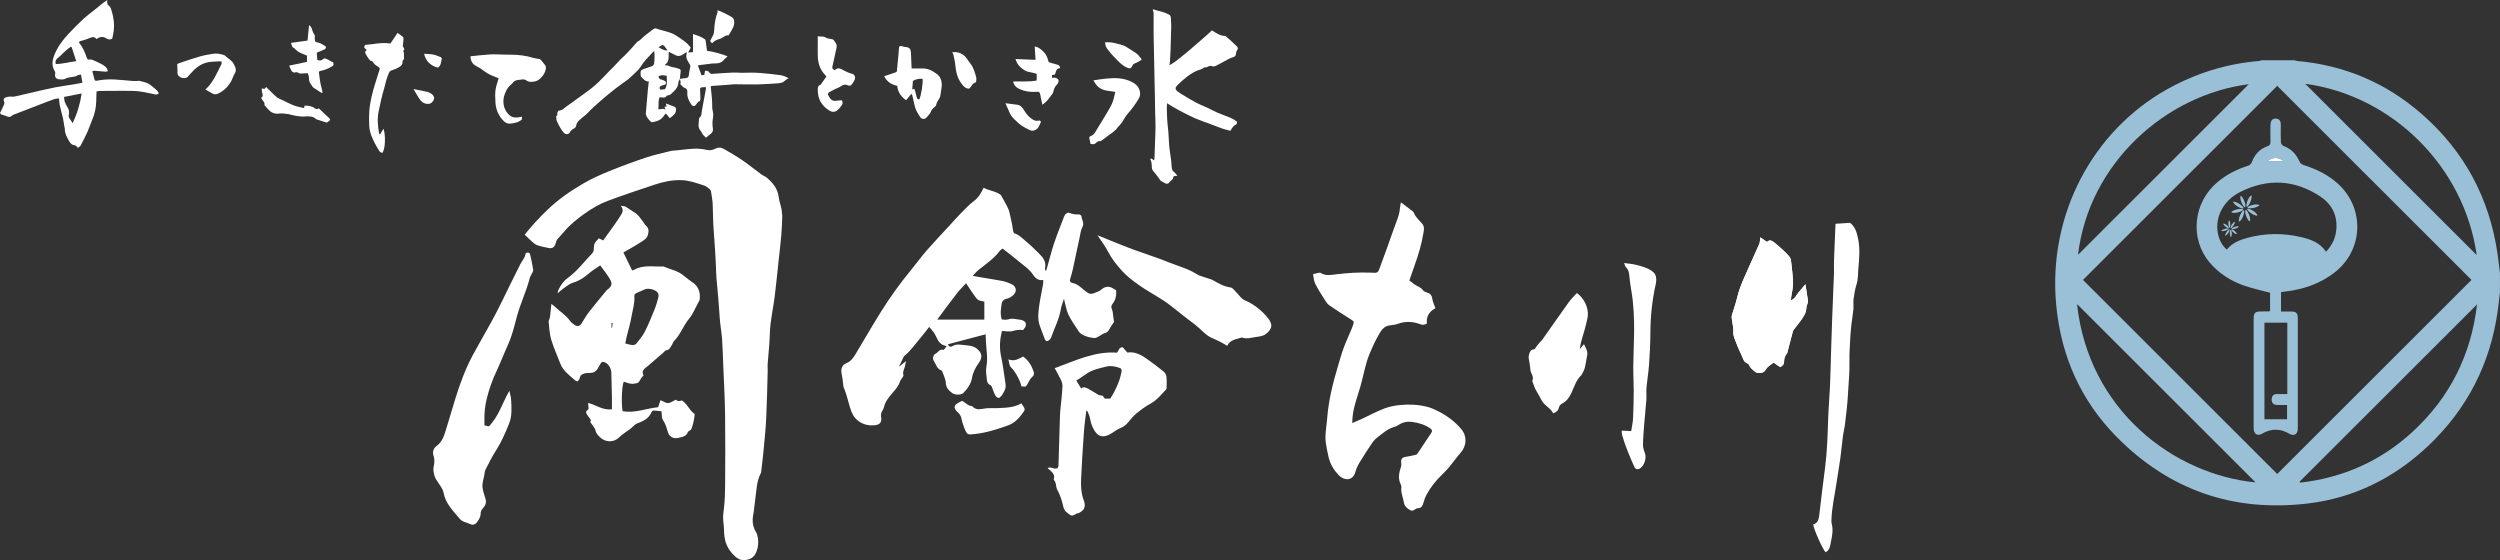 <?xml version="1.0" encoding="UTF-8"?>
<svg xmlns="http://www.w3.org/2000/svg" id="_レイヤー_1" data-name="レイヤー 1" viewBox="0 0 1389.77 311.42">
  <rect x="0" y="0" width="1389.77" height="311.42" fill="#333333" stroke="none"/>
  <defs>
    <style>
      .cls-1 {
        fill: #fff;
      }

      .cls-2 {
        fill: #9ac0d7;
      }
    </style>
  </defs>
  <path class="cls-1" d="M32.75,54.7c-.98.16-1.95.17-2.81.48-2.57.9-5.1,1.91-7.64,2.89-4.88,1.88-9.77,3.76-14.65,5.64-.22.09-.5.13-.65.29-1.07,1.16-2.22,1.25-3.61.51-.81-.43-1.8-.49-2.65-.86-.37-.16-.58-.67-.73-.86.86-1.77,1.68-3.3,2.33-4.91.19-.48-.02-1.17-.18-1.72-.22-.72-.14-1.27.46-1.75.53-.43,2.79-.82,3.48-.72.69.11,1.43.11,2.11-.04,3.08-.68,6.15-1.44,9.22-2.14,4.4-1.01,8.79-2.07,13.22-2.95,3.44-.68,6.93-1.11,10.4-1.68,1.51-.25,3.01-.55,4.76-.87-.26-1.51-.51-2.94-.79-4.54-.75.16-1.48.12-1.97.45-1.67,1.12-3.67.71-5.44,1.33-.17.06-.41-.01-.52.09-1.11.91-2.34.85-3.72.81-2.03-.05-3.12-1.1-2.69-3.13.1-.46,0-1.07-.24-1.46-1.81-2.85-1.46-5.76-.34-8.71,1.73-4.54,4.58-8.37,7.83-11.89,2.7-2.93,5.52-5.77,8.46-8.46,2.41-2.21,5.07-4.13,7.62-6.19,1.02-.82,2.01-1.68,3.04-2.48.82-.63,1.68-1.2,2.56-1.83,0,.6-.06,1.15.02,1.67.06.4.16.96.44,1.13,1.75,1.09,1.81,3,2.37,4.66.19.56.26,1.15.39,1.73.82,3.66.73,7.3-.15,10.93-.11.46-.21.93-.31,1.39-1.16.69-2.17.51-3.31-.21-1.79-1.14-3.63-.96-5.39.45-1.08-1.48-2.58-1.18-3.85-.6-1.69.77-3.44,1.21-5.2,1.7-.26.07-.47.31-.77.51.19.37.3.72.52.98,1.86,2.18,2.75,4.84,3.77,7.43.58,1.46.55,1.44,2.14,1.3.38-.04.81.1,1.18.25,1.3.55,2.6,1.1,3.87,1.74,1.61.81,3.27,1.6,4.23,3.26.21.37.26.84.39,1.26-.43.1-.86.3-1.28.27-2.01-.14-4.02-.36-6.03-.51-.39-.03-.8.13-1.34.23.43,1.63.8,3.18,1.26,4.71.23.76.96.67,1.53.56,3.18-.65,6.41-.81,9.63-.65,3.33.16,6.65.57,9.98.82,1,.08,2.02,0,3.02-.02.18,0,.37-.12.53-.08,1.65.44,3.38.72,4.91,1.43,1.32.61,2.4,1.72,3.58,2.63.52.4,1.04.8,1.48,1.28.42.45.73,1,1.11,1.55-.73.66-1.28.88-2.09.69-2.13-.5-4.28-.9-6.43-1.33-4.02-.81-8.09-.65-12.15-.68-4.12-.03-8.24.02-12.36.07-.52,0-1.03.19-1.65.32-.06,1.98-.12,3.88-.18,5.78-.11,3.48-.87,6.82-2.25,10.03-.92,2.13-1.59,4.38-2.55,6.5-1.2,2.65-2.54,5.25-3.91,7.82-.26.5-.96.76-1.54,1.19-.61-.91-1.11-1.44-2.17-1.55-1.36-.14-2.22-1.37-2.83-2.54-1.05-1.99-2.26-3.93-2.17-6.32.02-.46-.19-.93-.27-1.4-.22-1.28-.42-2.56-.64-3.84-.05-.3-.09-.59-.16-.88-.6-2.39-1.25-4.77-1.78-7.18-.25-1.15-.27-2.35-.41-3.76ZM45.39,51.95c-3.54.7-6.66,1.32-9.78,1.94.14,1.02.13,1.98.44,2.82.4,1.11,1.03,2.14,1.62,3.17.66,1.14.9,2.37.63,3.6-.21.96-.15,1.72.45,2.5.54.71.97,1.49,1.6,2.48,2.63-5.41,4.18-10.73,5.04-16.52ZM39.72,26.04c-.27,0-.34-.02-.38,0-2.91,1.82-5.05,4.53-7.69,6.67-.77.63-.99,1.58-.64,2.87,3.85,0,7.52-1.17,11.38-1.58-.87-2.67-1.68-5.15-2.49-7.62-.05-.16-.16-.31-.18-.33Z"></path>
  <path class="cls-1" d="M290.19,64.84c-.04.65-.07,1.11-.1,1.69-.82.48-1.63,1.11-2.56,1.43-1.11.39-2.31.52-3.48.73-1.54.27-2.89-.28-3.93-1.31-2.83-2.78-4.42-6.21-4.68-10.18-.46-6.94.03-8.18,1.76-13.69-1.07-.42-2.17-.81-3.24-1.28-1.95-.85-3.81-1.84-5.49-3.2-1.14-.92-2.47-1.62-3.77-2.32-2.15-1.16-3.08-2.98-3.17-5.42,3.58-.35,7.14-.81,10.71-1.02,2.5-.15,5.01.03,7.52.07,1.55.02,3.1.06,4.66.07,4.07.03,8.07.54,11.98,1.74,1.1.34,2.28.43,3.41.66.26.05.58.17.74.36.89,1.04,1.78,2.09,2.6,3.19.23.31.33.77.33,1.17.06,2.83-2.91,6.93-5.65,7.61-1.77.43-3.64.72-5.29-.47-1.27-.91-2.62-.42-3.93-.29-1.36.14-2.7.38-3.57,1.69-.35.53-.95.9-1.44,1.34-1.46,1.3-2.21,2.95-2.95,4.77-.88,2.19-.98,4.27-.58,6.46.37,1.99,1.48,3.74,2.81,5.11,1.81,1.86,4.28,1.78,6.7,1.24.12-.03.23-.06.62-.16Z"></path>
  <path class="cls-1" d="M463.95,39.08c1.71-1.9,3.49-.87,5.03.01,1.47.84,2.94,1.48,4.57,1.88,1.54.38,2.22,1.88,1.55,3.33-.42.91-.9,1.82-1.52,2.6-.54.69-1.38.96-2.25.54-1.47-.72-2.7-.33-3.98.58-.9.64-2.03.96-3.04,1.46-1.12.56-2.21,1.16-3.31,1.75-.8.43-.89,1.11-.5,1.83.91,1.71,1.86,3.39,4.54,2.94.98-.17,1.99-.18,3.01-.27.52,1.09.43,2.08-.21,2.95-.67.9-1.39,1.79-2.23,2.52-1.35,1.19-2.97,1.27-4.6.25-4.34-2.71-6.54-6.62-6.4-11.77.03-1.01.06-2.09,1.35-2.46.15-.04.29-.22.39-.36.99-1.39,1.98-2.78,3.06-4.31-.42-.48-.92-1.05-1.4-1.63-2.25-2.68-3.21-5.85-3.38-9.26-.12-2.54-.03-5.08-.03-7.62,0-1.29,0-2.57,0-4,1.36.64,2.97-.2,4.42.85.76.55,1.92.57,2.9.8.62.14,1.25.08,1.68.79.6,1.02,1.57,1.84,1.51,3.16-.01.3,0,.61-.06.89-.71,3.25-1.39,6.51-2.15,9.75-.39,1.68-.46,1.66,1.07,2.79Z"></path>
  <path class="cls-1" d="M123.21,34.32c-.35-.15-.45-.25-.56-.24-2.32.15-4.67.09-6.94.52-3.68.69-6.61,2.79-9.07,5.58-.82.93-1.67,1.84-2.51,2.75-.11.12-.31.16-.47.23-1.63.77-4.25-.14-4.89-1.81-.23-.6-.05-1.35-.08-2.03-.05-1.2-.12-2.4-.18-3.65.33-.18.62-.4.95-.51,3.83-1.27,7.63-2.61,11.5-3.73,2.39-.69,4.88-1.08,7.34-1.51,2.22-.39,4.39.03,6.48.79.36.13.61.53.93.79.78.62,1.6,1.2,2.34,1.86.6.53,1.28,1.08,1.64,1.77.95,1.81,2.16,3.56.77,5.8-.93,1.5-1.35,3.31-2.28,4.82-1.71,2.77-4.03,4.96-7.06,6.32-1.02.46-1.97.49-2.92-.03-1.32-.72-2.62-1.48-4.01-2.28,4.34-3.89,6.36-9.11,8.87-14.01.2-.39.11-.92.16-1.42Z"></path>
  <g>
    <path class="cls-1" d="M161.77,23.84c3.06-.43,6.03-.85,9.19-1.29.26-2.63.54-5.51.84-8.52.94.39,1.22,1.15,1.53,1.89.46,1.07.53,2.25,1.42,3.21.44.48.19,1.61.24,2.44.12,1.7.2,1.77,1.79,2.08,1.51.3,2.73,1.22,4.02,1.97.63.37.49,1.4-.27,1.77-1.37.67-2.79,1.2-4.45,1.9.09,1.17.2,2.62.31,4.06,1.76.52,2.08.44,3.66-.85,2.06-.07,3.36,1.65,5.17,2.1.38,1.65.37,1.7-.91,2.46-1.91,1.13-3.95,1.92-6.12,2.35-.75.15-1,.45-.88,1.21.47,2.88.62,5.82,1.56,8.62.24.71.27,1.48.41,2.28-.36.04-.57.13-.68.06-1.46-.94-2.92-1.89-4.36-2.87-.28-.19-.47-.52-.67-.81-.46-.67-.99-1.32-1.34-2.05-.27-.56-.45-1.23-.45-1.86,0-1.21-.21-2.33-.76-3.32-1.31.08-2.5.16-3.69.21-.35.01-.78.02-1.04-.16-.79-.56-1.51-.72-2.5-.4-.43.14-1.32-.34-1.62-.79-.6-.88-.93-1.94-1.43-3.05,3.46-.73,6.64-1.4,9.91-2.09v-3.46c-1.6-.69-3.08-1.23-4.46-1.96-.82-.43-1.49-1.13-2.21-1.73-.13-.11-.18-.38-.32-.42-1.47-.45-1.46-1.79-1.88-2.99Z"></path>
    <path class="cls-1" d="M169.04,60.07c.1-.48.19-.87.29-1.34,2.06,0,4.05.18,5.67,1.47.82.65,1.46.48,2.22.03,1.93,1.81,3.86,3.56,5.72,5.37.86.84.8,1.09-.17,1.79-.43.31-.87.6-1.11.76-1.75-.55-3.33-1.04-4.9-1.53-.34-.11-.75-.16-.99-.38-1.99-1.86-4.38-1.6-6.82-1.47-1.63.08-3.3-.2-4.93-.45-1.4-.22-2.76-.76-4.16-.96-1.61-.22-3.2-.44-4.88-.22-1.18.16-2.49.04-3.77-.62-1.2-.62-1.92-1.52-2.74-2.43-.36-.4-.71-.8-1.07-1.2-.12-.13-.39-.27-.37-.36.41-1.8-1.29-2.63-1.87-4.14.93-.58,1.1-1.39.69-2.49-.3-.79-.26-1.71-.39-2.72.7.1,1.15.17,1.61.24.24-.29.48-.6.86-1.06,1.59,1.56,3.07,3.08,4.61,4.51.78.72,1.59,1.51,2.54,1.91,3.44,1.46,6.63,3.49,10.28,4.47,1.19.32,2.41.56,3.68.85Z"></path>
  </g>
  <g>
    <path class="cls-1" d="M506.52,52.32c-.93,1.11-1.85,2.22-2.82,3.38-2.92-2.04-4.62-4.63-4.92-8-3.28-.66-5.71-2.27-7.27-5.33.7-.23,1.25-.41,1.8-.59,1.52-.51,3.03-1.06,4.56-1.54.77-.24.74-.82.79-1.42.27-2.91.56-5.83.83-8.74.12-1.31.2-2.61.31-4.07.45-.35,1-.59,1.79-.27.7.28,1.5.38,2.26.46,1.83.2,2.37,1.26,2.49,2.56.19,2.07.21,4.15.3,6.23.04.99.08,1.99.13,3.07,2.15,0,4.07.04,5.98,0,3.1-.08,5.61,1.25,8.02,3.05,1.86,1.39,2.6,3.23,2.76,5.36.09,1.21-.18,2.45-.31,3.68-.08.7-.18,1.4-.32,2.09-.16.76-.2,1.61-.59,2.23-.82,1.32-1.66,2.59-1.98,4.15-.06.29-.46.51-.7.77-.68.74-1.69,1.38-1.96,2.25-.45,1.46-1.51,2.36-2.38,3.44-1.21,1.51-3.02,1.34-3.95-.31-.59-1.04-1.33-1.99-1.84-3.06-.48-1-.81-2.09-1.09-3.18-.51-2.01-.92-4.04-1.38-6.06-.17-.04-.33-.09-.5-.13ZM511.03,55.28c.96-1.57,2.27-9.68,1.83-11.48-1.92-.15-3.73.18-5.37,1.2-.13,1.62-.25,3.16-.38,4.73.32-.1.67-.22,1.13-.36.2.53.4.95.53,1.4.31,1.13.61,2.26.88,3.4.18.76.66,1.07,1.39,1.11Z"></path>
    <path class="cls-1" d="M542.59,45.73c-2.07.42-2.49,2.37-3.74,3.52-2.23.13-3.39-1.5-4.49-2.99-2.19-2.96-2.97-6.43-3.29-10.06-.19-2.06-.73-4.1-1.17-6.13-.09-.43-.47-.79-.61-1.03.88,0,1.89-.15,2.85.03,2.05.38,3.77,1.41,5.04,3.1.75,1.01,1.42,2.07,2.2,3.05,1.84,2.31,2.55,5.1,3.32,7.84.22.76-.05,1.65-.1,2.67Z"></path>
  </g>
  <g>
    <path class="cls-1" d="M673.74,16.88c2.42,1.55,4.54,3.1,7.42,3.1.71.6,1.59,1.29,2.42,2.04,1.33,1.2,2.63,2.43,3.92,3.67.69.66.85,1.48.23,2.24-.45.55-.57,1.11-.59,1.78-.05,1.3-.74,1.89-2.02,2.21-.95.24-1.86.73-2.74,1.2-2.1,1.11-4.14,2.35-6.28,3.39-.74.36-1.67.65-2.6.21-.34-.16-.85-.12-1.22,0-.94.29-1.76,1.04-2.86.71-1.18,1.23-2.89,1.31-4.33,1.99-4.11,1.94-7.43,4.88-10.63,8.01-1.23,1.2-1.26,2.21.08,3.31,1.05.87,2.26,1.55,3.43,2.26,2.34,1.4,4.65,2.88,7.07,4.11,2.92,1.49,6.03,2.6,8.91,4.16,3.17,1.72,6.6,2.73,9.89,4.12,1.4.59,2.65,1.32,3.86,2.35-.12.75-.08,1.43-1.07,1.78-.6.21-1.07.86-1.51,1.39-.4.49-.67,1.08-1.09,1.79-1.44-.38-2.9-.66-4.29-1.14-2.35-.81-4.66-1.76-6.99-2.64-2.73-1.03-5.51-1.94-8.19-3.08-2.46-1.05-4.84-2.29-7.22-3.52-1.86-.95-3.67-1.99-5.49-3.03-.96-.55-1.89-1.17-3.06-1.9-.06,1.05-.16,1.91-.15,2.77.04,3.76.22,7.51.67,11.25.4,3.29.37,6.64.68,9.94.25,2.66.75,5.3,1.09,7.96.15,1.17.09,2.37.26,3.54.15,1.02.24,2.07,1.3,2.76.66.43,1.1,1.22,1.91,2.17-.73,0-1.12-.08-1.46.02-.31.09-.81.36-.82.56-.04,1.7-1.8,2.09-2.48,3.29-.16.29-.69.43-1.08.52-.45.11-3.31-1.47-3.59-1.84-1.2-1.62-2.31-3.33-3.68-4.8-.77-.83-1.13-1.67-1.15-2.7-.02-1.53-.12-3.03-.87-4.39,1.13-.82,1.29.57,2.09.72.1-.39.26-.77.27-1.16.14-3.52.25-7.03.37-10.55.08-2.33.21-4.66.21-6.99,0-2.62-.14-5.23-.2-7.85-.06-3.09-.09-6.18-.15-9.28-.11-5.67-.24-11.34-.36-17.01-.12-5.79-.27-11.57-.35-17.36-.05-3.83.04-7.66.01-11.49,0-.73-.31-1.46-.52-2.38.6.19,1.13.37,1.67.52,1.54.43,3.1.79,4.63,1.28.94.3,1.83.79,2.74,1.21.74.34,1,.97,1.04,1.74.07,1.66.25,3.31.22,4.97-.07,4.3-.21,8.59-.36,12.89-.08,2.24-.22,4.48-.36,6.72-.04.58-.15,1.16-.24,1.84,1.02-.63,1.99-1.17,2.91-1.81.93-.65,1.82-1.36,2.7-2.08,1.99-1.61,4-3.21,5.94-4.87,3.2-2.74,6.37-5.51,9.54-8.29.85-.74,1.65-1.53,2.52-2.34Z"></path>
    <path class="cls-1" d="M620.02,51.08c-1.85-.27-3.37-.46-4.88-.72-2.91-.51-5.19-1.96-6.63-4.6-.17-.31-.41-.58-.71-1.01.41-.1.71-.19,1.02-.24,1.99-.28,3.97-.59,5.96-.8,5.05-.52,10.04-.49,14.7,1.97,2.17,1.14,3.68,2.76,4.21,5.25.33,1.58-.07,2.95-.88,4.27-1.74,2.84-3.67,5.54-5.91,8.03-1.18,1.31-1.95,2.98-2.96,4.45-.53.78-1.16,1.49-1.76,2.22-.27.32-.63.57-.86.91-1.73,2.57-4.56,3.83-6.82,5.76-.66.56-1.4,1.03-2.11,1.52-.24.17-.56.43-.78.39-1.17-.24-1.88.53-2.58,1.18-.79.73-1.66.48-2.54.41-.11,0-.29-.09-.3-.17-.22-1.01-.41-2.03-.62-3.04-.14-.68.28-1.08.78-1.24,1.8-.59,2.51-2.12,3.36-3.58.99-1.7,2.08-3.34,3.08-5.03,1.81-3.05,3.77-6.04,5.3-9.23.96-1.99,1.27-4.29,1.94-6.71Z"></path>
    <path class="cls-1" d="M634.58,33.32c-.77.43-1.4.8-2.05,1.14-.47.25-.94.52-1.44.68-.79.25-1.28.68-1.63,1.48-.68,1.56-1.41,1.63-2.99.95-2.83-1.23-4.77-3.49-6.84-5.61-1-1.02-1.93-2.09-2.84-3.19-.68-.82-1.4-1.66-1.87-2.61-.41-.83-.47-1.83-.67-2.68,1.5.08,3.08-.09,4.52.28,2.68.68,5.5,1,7.88,2.63,1.72,1.17,3.58,2.15,5.23,3.4,1.01.77,1.77,1.89,2.59,2.88.16.19.09.56.1.64Z"></path>
  </g>
  <g>
    <path class="cls-1" d="M377.95,43.87c-.3.68-.82,1.36-.85,2.05-.13,3.04-2.3,4.69-4.23,6.51-.36.34-.98.42-1.48.6-.22.08-.59.01-.68.15-1,1.61-2.5.94-3.96.85-1.05,2.13-.44,4.44-.77,6.64,1.3.41,2.67-.82,3.92.38-.16-.55-.32-1.09-.49-1.69.3-.04.65-.09,1.15-.16-.14-.55-.28-1.08-.43-1.69,1.49.56,2.98,1.07,4.43,1.67,1.16.48,1.3.84,1.24,2.04-.13,2.29-1.93,3.22-3.45,4.49-.73-.87-1.37-1.64-2.2-2.63-.46.55-.93,1-1.27,1.53-1.39,2.17-3.59,2.83-5.92,3.27-.34.06-.86.1-1.04-.09-1.17-1.2-2.4-2.4-2.83-4.08-.16-.61,0-1.31.05-1.96.32-3.91.65-7.83,1-11.74.14-1.54.34-3.07.53-4.76-1.85.25-2.7-1.15-3.79-2.04-1.02-.83-.75-2.22-.73-3.33.02-.95,1.09-1.29,1.97-1.59,1.39-.46,2.78-.95,4.17-1.45.64-.23,1.1-.59,1.3-1.34.25-1,.43-5.88.1-7.18-.37.35-.73.64-1.04.97-2.31,2.55-4.83,4.91-6.61,7.93-.68,1.16-1.75,2.1-2.72,3.06-1.31,1.3-2.67,2.56-4.08,3.76-.83.71-1.78,1.28-2.67,1.92-5.87,4.18-11.36,8.82-16.69,13.67-1.43,1.31-2.72,2.78-4.14,4.1-1.09,1-2.36,1.81-3.44,2.83-.98.93-1.91,1.91-2.03,3.44-.04.51-.64,1.18-1.16,1.41-1.05.47-1.74,1.21-2.31,2.15-.8,1.33-2.44,1.31-3.44.16-1.66-1.92-2.73-4.17-3.79-6.41-.38-.81-.27-1.85-.39-2.78,1.08-.42.44-1.42.73-2.1.16-.38.55-.91.87-.93,2.04-.16,3.19-1.77,4.71-2.75,1.69-1.08,3.27-2.33,4.89-3.51,2.65-1.92,5.34-3.79,7.93-5.79,1.66-1.27,3.23-2.66,4.73-4.12,2.04-1.99,3.97-4.1,5.96-6.14.54-.55,1.14-1.05,1.67-1.61,1.42-1.5,2.8-3.04,4.24-4.53.78-.81,1.64-1.55,2.46-2.32.26-.24.5-.5.74-.75.86-.9,1.73-1.78,2.57-2.7,1.06-1.16,2.09-2.35,3.13-3.53.2-.22.34-.56.59-.66,1.81-.75,2.87-2.41,4.37-3.53,1.47-1.1,2.9-2.26,4.4-3.33.4-.29,1.08-.59,1.47-.45,3.88,1.47,8.17,1.8,11.68,4.26,2.73,1.92,5.7,3.54,7.67,6.47-.43.8-.88,1.63-1.43,2.65.98-.07,1.84-.13,2.68-.18v-10.09c2.23.76,4.53,1.44,6.53,2.86.26.18.48.56.52.88.27,1.82.49,3.66.74,5.6,3.75.54,7.49,1.57,11.41,3.03-.47.52-.71.82-.99,1.08-.22.2-.58.28-.73.51-1.6,2.51-4.12,2.42-6.63,2.44-.47,0-.94.1-1.4.16-2.01.25-4.02.5-6.03.77-.27.04-.53.2-.68.26.67,1.78,1.3,3.47,1.98,5.31.39-.04.9-.09,1.52-.15.16-.76.32-1.49.5-2.34.8.12,1.8-.1,2.41,1.06.31.58,1,.74,1.73.68,3.74-.27,7.49-.54,11.23-.71,1.72-.08,3.45.13,5.18.14,1.72,0,3.43-.12,5.15-.1,1.73.02,3.46.07,5.18.22,3.57.32,7.14.63,10.69,1.14,1.6.23,3.21.74,4.87,1.8-1.75.6-2.55,2.27-4.27,2.52-.47.07-.93.21-1.39.24-3.8.23-7.61.56-11.42.63-4.42.09-8.85-.06-13.27-.09-.7,0-1.39.15-2.09.2-3.43.25-6.86.49-10.28.75-.22.02-.42.16-.61.24.45,4.08.92,8.09.84,12.13,0,.34.14.68.21,1.02.28,1.4.51,2.77.23,4.24-.38,1.98-.42,4.01-.06,6.01.24,1.33-.33,2.26-1.3,3.04-.82.67-1.66,1.32-2.58,2.06-.91-.92-1.99-1.74-2.47-3.08-.06-.17-.15-.33-.28-.46-2.1-2.11-1.16-4.67-1.06-7.1,0-.11.04-.27.12-.33,1.45-1.1,1.2-2.77,1.48-4.27.74-3.93,1.47-7.86,2.19-11.79.05-.27.03-.56.05-1.01-.51,0-.91,0-1.31,0-1.94.05-2.05.18-1.95,2.06.07,1.3.1,2.61.15,3.91,0,.24.04.49-.01.72-.1.39-.21,1.08-.41,1.11-1.6.26-1.58,2.41-3.17,2.64-.74.1-1.08-.35-1.44-.85-1.46-2.04-2.45-4.24-2.23-6.82.1-1.21-.2-1.96-1.49-2.4-.79-.27-1.41-1.07-2.06-1.67-.19-.18-.41-.6-.32-.77.46-.95-.17-1.72-.32-2.57,1.18-.16,2.36-.32,3.54-.48.79-.11,1.3-.45,1.42-1.33.23-1.59.48-3.18.85-4.74.17-.72,0-1.17-.39-1.77-1.08-1.67-2.24-3.38-1.61-5.58.07-.25-.06-.55-.12-.99-.71.49-1.26.89-1.84,1.26-1.36.87-2.76,1.25-4.3.43-1.19-.63-2.39-1.23-3.72-1.9,0,1.02.03,1.9,0,2.79-.07,1.71-.36,3.33-1.98,4.34-.06.04-.04.19-.08.41.75.09,1.61-.02,2.18.33.86.54,1.74.7,2.69.84.88.13,1.75.38,2.59.66,1.29.42,1.41.77,1.19,2.1-.19,1.21-.25,2.45-.36,3.67ZM369.66,49.59c1.52-2.36.96-4.93.98-7.42-2.29-.54-3.22-.48-4.58.27.19,1,.6,1.73,1.79,1.84.45.04.89.33,1.32.54,1.13.55,1.14.6.87,2.09-.78.25-1.58.5-2.38.75-.75.23-1.09.78-.95,1.51.16.78.76.75,1.41.61.51-.12,1.04-.13,1.52-.19ZM366.1,26.19c1.7,1.26,3.7,1.96,5.01,1.91-.53-.75-1.05-1.53-1.62-2.28-.71-.95-1.45-.98-2.41-.18-.27.22-.61.36-.98.56Z"></path>
    <path class="cls-1" d="M405.03,19.65c-1.9-.29-3.09,1.4-4.73,1.9-1.66.51-3.25,1.07-4.49,2.53-.38-.43-.67-.76-1.06-1.19.48-.95.88-1.94,1.44-2.83.8-1.3.81-2.75.9-4.16.18-3.05.66-6.02,1.76-8.89.13-.35.02-.79.02-1.33.92.35,1.85.65,2.72,1.07,1.7.83,3.41,1.67,5.04,2.62,1.68.97,1.65,2.68,1.43,4.29-.12.91-.61,1.79-1.04,2.62-.57,1.1-1.25,2.14-1.99,3.37Z"></path>
  </g>
  <g>
    <path class="cls-1" d="M563.19,45.3c4.37-.15,8.72.29,13.12-.54v-3.73c-1.5-.37-2.96-.85-4.46-1.08-1.89-.29-3.2-1.46-4.55-2.6-1.43-1.21-2.22-2.83-2.81-4.53,3.68.14,7.37.29,11.17.44-.15-2.41-.3-4.86-.45-7.4,2.31.33,3.75,1.78,5.16,3.21,1.24,1.25,1.91,2.85,2.3,4.55.17.75.59,1.09,1.31,1.26,1.21.29,2.4.7,3.61,1.01,1.02.26,1.68.8,1.79,2.03-2.43-.08-2.28,2.06-2.93,3.55-.56.09-1.08.17-1.64.25v1.44c.12.06.22.15.31.15.41-.04.87-.26,1.23-.15.71.23,1.66.48,1.96,1.03.4.72.09,1.7-.44,2.46-.14.19-.31.36-.47.54-1.16,1.39-1.44,1.99-1.87,3.88-.08.34-.21.7-.41.98-.79,1.11-1.61,2.2-2.45,3.27-.35.46-.74.89-1.17,1.28-.55.5-1.15.94-2.03,1.64-.37-1.65-.65-2.89-.92-4.14-.06-.29-.06-.59-.12-.88-.45-2.13-.55-2.32-2.69-2.17-3.1.21-6.05-.25-8.88-1.5-1.82-.8-3.21-2.04-3.65-4.25Z"></path>
    <path class="cls-1" d="M558.92,57.37c2.37.3,4.59.55,6.8.89,1.18.18,2.05.95,2.76,1.86.52.65.95,1.37,1.41,2.07,1.02,1.56,2.23,2.94,3.79,3.97,1.1.73,2.24,1.3,3.67.89.82-.23,1.51.39,1.2,1.02-.67,1.35-1.08,2.87-2.43,3.84-1.14.81-2.33.99-3.53.45-1.62-.74-3.23-1.54-4.69-2.55-1.41-.98-2.64-2.23-3.92-3.4-1.38-1.27-2.41-2.77-3.09-4.53-.59-1.52-1.31-2.99-1.97-4.5Z"></path>
  </g>
  <g>
    <path class="cls-1" d="M202.86,28.85c1.06-.85,1.17-1.11.3-1.68-1.06-.7-.67-1.34-.21-2.21,4.63-.26,9.24-1.61,14.04-.74,1.32-1.95,2.64-3.89,4.03-5.93,1,.73,1.79,1.31,2.58,1.9.51.38.78.88.71,1.55-.08.77-.14,1.54-.2,2.31-.07.85-.57,1.72.35,2.48.24.19.33,1.04.17,1.16-.87.64-.1,1.26-.08,1.87.02,1.04.07,2.08.06,3.12,0,.19-.26.36-.37.56-.2.35-.56.73-.52,1.07.2,2.09-1.42,2.75-2.77,3.5-1.13.63-2.44.95-3.63,1.48-.38.17-.77.53-.96.91-.4.8-.66,1.66-.99,2.49-.84,2.12-1.16,4.39-1.84,6.55-1.27,4.04-2.03,8.2-2.97,12.32-.97,4.28-.55,8.4.16,12.58.03.15.22.27.52.64.68-1.16,1.29-2.19,1.92-3.25,1.36,3.79,1.02,11.4-.6,13.45-.9-.08-1.46-.66-1.92-1.39-1.69-2.67-3.14-5.45-4.28-8.43-1.34-3.47-1.17-7.03-1.18-10.6-.02-3.97.7-7.87,1.59-11.69.99-4.23,2.44-8.35,3.69-12.51.05-.17.12-.34.18-.51.72-2.04.7-2.03-1.2-3.23-.65-.41-1.29-.93-1.72-1.55-.46-.67-.82-1.27-1.73-1.32-.2-.01-.4-.32-.56-.52-1.03-1.29-1.96-2.64-2.56-4.35Z"></path>
    <path class="cls-1" d="M229.85,49.5c3.01.61,5.57,1.13,7.97,1.61.79.4,1.55.65,2.14,1.11.53.42,1.03,1.01,1.28,1.63.6,1.48-1.2,3.75-2.8,3.89-2.84.25-4.44-1.35-5.75-3.5-.87-1.44-1.73-2.88-2.84-4.74Z"></path>
    <path class="cls-1" d="M243.45,37.6c-4.14-1.03-6.7-3.62-7.71-7.7,1.63.12,3.35.1,5,.42,1.44.27,2.83.88,4.21,1.43.31.12.72.68.66.92-.46,1.72-.37,3.72-2.15,4.94Z"></path>
  </g>
  <g>
    <path class="cls-1" d="M291.65,130.48c3.74-4.72,7.87-9.21,12.27-13.47,6.17-5.98,13.19-10.86,20.58-15.14,4.47-2.59,9.25-4.73,14.04-6.68,6.77-2.75,13.63-5.29,20.56-7.61,4.54-1.52,9.26-2.51,13.91-3.69.8-.2,1.66-.15,2.49-.23,3.5-.35,6.99-.87,10.49-1,2.29-.09,4.66.16,6.89.67,1.69.39,3.21.11,4.55-.58,1.79-.91,3.39-.89,5.01.06,3.43,2.02,6.91,3.98,10.19,6.23,3.66,2.5,7.1,5.31,10.67,7.94.96.71,2.18,1.09,3.07,1.86,3.25,2.85,5.92,5.95,6.49,10.62.38,3.08,1.81,6.03,1.85,9.23,0,.36.19.72.17,1.08-.15,3.52-.21,7.05-.51,10.56-.45,5.18-1.07,10.35-1.63,15.52-.68,6.36-1.29,12.73-2.1,19.07-.65,5.12-1.69,10.19-2.3,15.31-.43,3.59-.4,7.23-.66,10.84-.27,3.85-.67,7.69-.95,11.54-.08,1.11.07,2.23.04,3.35-.24,8.71-.39,17.43-.81,26.14-.29,6.11-.92,12.21-1.48,18.3-.35,3.79-.84,7.57-1.28,11.35-.05.45-.07.96-.28,1.34-2.36,4.4-2.31,9.32-3.03,14.07-.46,3.03-.61,6.11-1.18,9.11-.63,3.35-.29,6.45,1.46,9.36,2.18,3.61,1.66,10.76-1.37,13.77-1.07,1.07-2.15,1.46-3.57,1.79-3.65.85-5.82-.91-8.12-3.42-3.43-3.74-4.58-8.05-4.61-12.91-.01-1.85-.28-3.7-.46-5.55-.24-2.4.18-4.74.45-7.12.44-3.97.59-7.99.61-11.99.07-13.24.16-26.48-.02-39.72-.13-9.47-.69-18.94-1.06-28.41-.18-4.46-.29-8.94-.6-13.39-.23-3.24-.79-6.45-1.13-9.68-.24-2.31-.34-4.63-.52-6.95-.37-4.61-.66-9.23-1.16-13.82-.49-4.49-.57-8.99-.78-13.49-.3-6.68-.93-13.35-1.31-20.03-.22-3.79-.13-7.6-.35-11.39-.13-2.3-.53-4.59-.92-6.87-.1-.56-.54-1.17-1-1.53-.87-.69-1.79-1.46-2.81-1.79-4.1-1.31-8.09-2.83-12.55-2.98-5.12-.17-9.94.84-14.68,2.4-8.8,2.89-17.59,5.86-26.27,9.08-4.66,1.73-8.97,4.28-13.05,7.19-4.1,2.92-8,6.03-11.26,9.91-1.24,1.48-2.63,2.85-3.85,4.35-.43.53-.65,1.28-.83,1.97-.69,2.64-2.08,3.41-4.79,2.65-1.25-.35-2.56-.47-3.8-.85-1.12-.34-2.35-.66-3.24-1.37-1.84-1.47-3.49-3.18-5.47-5.04Z"></path>
    <path class="cls-1" d="M546.78,104.33c2.96,1.7,6.55,1.82,9.62,4.06,1.23,2.26,2.76,4.82,4.02,7.49.66,1.4.91,3.01,1.28,4.54.35,1.43.66,2.88.94,4.33.22,1.15.29,2.34.54,3.48.12.55.4,1.41.78,1.52,2.79.83,4.63,3.03,6.76,4.74,2.53,2.03,4.79,4.41,7.12,6.69,2.19,2.14,3.84,4.53,3.12,7.86-.11.5.05,1.06.48,1.7.19-.54.4-1.08.56-1.63,1.29-4.54,2.4-9.13,3.89-13.6,1.69-5.08,3.71-10.05,5.62-15.05.23-.6.58-1.22,1.05-1.62.42-.36,1.2-.73,1.62-.58,1.76.67,3.5,1.1,5.41.91.52-.05,1.57.57,1.58.91.09,2.04,1.79,3.81.56,6.14-.93,1.75-1.16,3.9-1.59,5.89-1.28,5.89-2.47,11.79-3.76,17.68-.4,1.81-.95,3.58-1.48,5.35-.33,1.12.05,1.91,1.14,2.11,3.09.57,5.17,2.84,7.42,4.65,1.58,1.27,2.83,1.9,4.68,1.06,1.24-.57,2.73-.84,3.7-1.7,2.41-2.13,4.77-2.55,7.42-.6.29.21.65.34.97.52.08.04.12.14.28.35.17,2.62-.26,5.16-2.06,7.41-.46.58-.82,1.71-.56,2.29,1.11,2.52.83,5.26,1.45,7.66-.9,1.39-1.85,2.61-2.54,3.97-.63,1.25-1.39,2.06-2.83,2.41-1.01.25-1.87,1.06-2.84,1.55-.87.44-1.82,1.16-2.68,1.09-2.4-.2-4.78-.71-6.89-1.99-.62-.38-1.3-.82-1.68-1.4-2.06-3.18-4.34-6.28-5.96-9.68-1.24-2.62-1.61-5.65-2.44-8.74-.61,1.97-1.42,3.84-1.75,5.79-.93,5.58-3.61,10.54-5.42,15.8-.2.57-.72,1.09-1.21,1.5-.89.74-1.82.49-2.22-.55-1-2.58-2.03-5.15-2.92-7.77-1.21-3.55-.75-7.21-.27-10.79.54-4.04,1.44-8.04,2.16-12.06.12-.7.08-1.43.13-2.38-3.03.51-4.6-1.23-5.98-3.3-1.89-2.84-4.78-4.61-7.31-6.75-1.84-1.56-3.74-3.04-5.63-4.54-1.22-.97-2.46-1.9-3.72-2.88-.64.51-1.17.77-1.48,1.19-3.24,4.39-7.74,7.37-11.92,10.72-1.06.85-1.92,1.95-3.17,3.26,1.63.31,2.85.56,4.09.76,4.1.69,8.21,1.3,12.3,2.08,1.61.31,3.19.93,4.72,1.56,3.17,1.3,3.79,4.24,1.28,6.45-1,.88-2.31,1.61-3.6,1.9-1.63.37-2.51,1.31-2.71,2.75-.39,2.82-.98,5.68.09,8.78,1.11,0,2.41.31,3.48-.06,2.37-.82,4.6-.03,6.87.22.94.1,1.99.62,2.64,1.29.43.44.44,1.56.24,2.26-.22.76-.9,1.38-1.44,2.15-2.02-.31-3.9,0-5.86.56-1.81.52-3.91,0-5.84-.06-1.32,4.99-1.5,9.6-.48,14.34.92,4.27,1.48,8.63,2.13,12.96.22,1.45.53,2.98.27,4.37-.25,1.36-1.13,2.63-1.85,3.88-.35.61-.97,1.07-1.47,1.59-1.56.22-2.16-.93-2.69-1.98-.54-1.07-.83-2.26-1.3-3.38-.24-.58-.49-1.39-.96-1.59-2.44-1.04-1.98-3.35-2.28-5.2-.29-1.81-.32-3.76.01-5.56.57-3.08.3-6.09,0-9.15-.27-2.72-.34-5.46-.5-8.42-7.14,1.89-13.96,3.7-20.95,5.55.54,1.43,1.61,1.65,2.47,1.08,1.73-1.15,3.59-1.01,5.39-.76,2.89.4,5.94.15,8.45,2.3,2.75,2.36,2.98,4.72.89,7.68-1.79,2.53-3.27,5.16-3.82,8.48-.5,3.07-2.46,5.95-4.77,8.26-1.23,1.23-4.69,1.28-6.27.05-1.81-1.4-3.4-2.88-3.51-5.63-.09-2.12-1.25-4.21-1.96-6.3-.08-.24-.3-.55-.52-.62-2.53-.87-2.91-3.46-4.19-5.3-.88-1.26-.39-3.42,1.04-4.06,1.42-.64,2.13-2.78,4.31-2.05.29.1,1.06-1.23,1.83-2.16-3.44-.4-4.78-2.74-5.85-5.14-.89-2.01-2.16-3.61-3.95-5.44-1.65,2.1-3.12,4.12-4.74,6-2.89,3.34-5.36,7.06-8.81,9.91-.21.18-.45.37-.56.61-.83,1.71-1.64,3.43-2.68,5.63,1.43-1.17,2.42-1.98,3.97-3.24-.34,1.61-.49,2.55-.75,3.46-.4,1.4-1.25,2.68-.7,4.28.13.39-.3,1.02-.56,1.48-.41.72-1.1,1.33-1.33,2.09-.74,2.47-2.32,4.25-3.97,6.19-2.04,2.4-4.26,4.89-4.97,8.2-.15.71-.56,1.38-.94,2.01-.64,1.08-.86,2.12-.64,3.43.5,2.98-.78,4.34-3.69,4.58-3.23.26-6.09-.33-8.81-2.26-1.93-1.37-3.14-3.2-3.94-5.2-1.16-2.92-1.82-6.03-2.73-9.05-.37-1.24-.85-2.44-1.28-3.66-.18-.52-.48-1.02-.53-1.55-.22-2.48-.55-4.92-1.04-7.37-.44-2.18.4-4.52,2.61-5.37,2.6-1.01,3.93-2.99,5.22-5.13,4.75-7.89,9.33-15.88,14.21-23.68,4.99-7.96,10.48-15.59,16.46-22.85,3.02-3.66,5.79-7.53,8.91-11.11,4.1-4.7,8.42-9.21,12.65-13.81,2.12-2.31,4.18-4.67,6.38-6.9,2.28-2.31,4.5-4.75,7.1-6.65,2.7-1.98,4.13-4.65,5.45-7.45ZM520.99,177.66h26.21v-9.99c-3.54-.67-3.59-.63-5.74-3.64-1.54-2.15-2.94-4.4-4.4-6.59-1.81,1.97-3.56,3.64-5.02,5.53-3.67,4.73-7.21,9.57-11.04,14.69Z"></path>
    <path class="cls-1" d="M729.96,152.37c1.26-.29,2.13-.5,3.01-.68.35-.07.81-.21,1.05-.05,2.85,1.92,6.03,1.18,8.99.83,6.19-.75,12.37-1.15,18.6-.91.75.03,1.5-.02,2.24.08,1.58.2,2.38-.53,2.89-1.97,1.52-4.29,3.14-8.54,4.68-12.82,1.73-4.79,3.35-9.63,5.16-14.39.83-2.19,1.52-4.37,1.64-6.73.05-1.07.37-2.12.57-3.24,2.01,1.52,3.83,2.86,5.61,4.25.58.45,1.35.92,1.58,1.54.95,2.63,3.19,4.24,4.8,6.34,1.22,1.58.77,3.38.5,4.99-1,6.05-2.72,11.92-4.81,17.69-1.01,2.78-1.94,5.59-2.99,8.64,1.1.83,2.09,1.59,3.1,2.32,1.47,1.05,3.37,1.43,4.48,3.11.41.62,1.36,1.01,2.14,1.22,1.84.5,2.75,1.5,3.03,3.48.25,1.76,1.1,3.42,1.73,5.24-3.52,1.97-5.2,4.73-4.72,8.52-1.23.78-2.3.91-3.55.44-4.21-1.58-8.44-1.82-12.76-.22-1.44.54-3.06.63-4.6.87-2.21.34-3.72,1.67-4.85,3.45-2.49,3.92-4.36,8.13-6.16,12.42-2.43,5.79-3.28,11.98-5.03,17.94-.87,2.94-1.78,5.86-2.69,8.79-1.12,3.65-1.81,7.38-1.89,11.67,1.87-.81,3.53-1.49,5.14-2.24,4.2-1.95,8.3-4.17,12.61-5.83,2.82-1.09,5.91-1.68,8.94-1.98,5.1-.51,10.22-.2,15.21,1.06,1.7.43,3.33,1.17,4.92,1.93,5.34,2.53,10.04,5.91,13.85,10.47,3.27,3.92,3.01,9.24-.45,13.14-2.14,2.41-3.97,5.09-6.04,7.57-1.37,1.64-2.84,3.2-4.38,4.68-3.37,3.25-6.26,6.87-8.47,10.98-.77,1.44-1.31,3.03-1.77,4.61-.49,1.67-1.21,2.93-3.16,2.97-.27,0-.58.06-.81.2-1.08.65-2.04,1.66-3.5.79-1.66-.98-3.05-2.21-3.36-4.19-.44-2.88-1.86-5.6-1.39-8.64.06-.42-.12-.93-.32-1.33-1.69-3.33-1.02-6.61.1-9.91.22-.64.24-1.41.13-2.08-.36-2.15.46-3.17,2.67-3.47,1.89-.26,3.76-.7,5.61-1.16.38-.09.72-.57.97-.94,2.53-3.77,5.03-7.55,7.54-11.33.68-1.03.21-1.75-.66-2.34-3.04-2.08-6.47-3.15-10.07-3.61-2.71-.35-5.29.14-7.63,1.73-.81.55-1.79.9-2.74,1.2-3.37,1.04-5.93,3.38-8.65,5.42-1.24.93-2.37,2.11-3.24,3.39-2.45,3.59-4.81,7.25-7.05,10.97-.99,1.65-1.81,3.46-2.33,5.31-1.35,4.86-6.21,4.7-9.1,1.67-2.7-2.83-4.66-5.94-5.66-9.9-.62-2.48-1.03-4.92-1.47-7.42-.84-4.86.28-9.55.64-14.29.74-10.04,3.19-19.75,6.07-29.36.98-3.29,1.89-6.61,3.08-9.82,1.27-3.45,2.84-6.8,4.27-10.2.25-.59.48-1.2.7-1.8,1.01-2.73.95-2.72-1.34-4.15-3.9-2.45-7.78-4.94-11.57-7.55-.95-.65-1.69-1.72-2.32-2.72-1.91-3.02-3.9-6.02-5.51-9.21-.8-1.58-.84-3.55-1.24-5.42Z"></path>
    <path class="cls-1" d="M367.67,228.62c-1.32-.13-2.87-.35-4.43-.4-.34-.01-.87.46-1.03.83-1.53,3.76-4.85,5.14-8.28,6.48-.88.34-1.56,1.19-2.32,1.81-.42.35-.79.77-1.23,1.1-2.13,1.6-4.49,2.97-6.37,4.82-3.06,3.02-7.72,2.42-10.27-.02-1.16-1.12-2.4-2.22-2.73-4.07-.2-1.1-1.22-2.05-1.82-3.1-.42-.73-1.49-1.27-.73-2.43.11-.16-.36-.75-.61-1.1-.43-.6-.97-1.13-1.34-1.76-1.04-1.83-1-1.9.7-3.42-.09-1.06-.18-2.13-.29-3.39,4.56,1.22,8.29,4.24,13.25,3.55,0-2.35.04-4.57,0-6.78-.09-4.46-.27-8.92-.32-13.39-.03-2.45-1.5-5.05-3.69-5.98-.78-.33-1.64-.38-2.18.59-.49.89-1.13,1.71-1.56,2.63-.97,2.03-2.66,2.72-4.75,2.76-.75.02-1.53-.07-2.23.12-1.41.39-2.88.72-3.14,2.63-.09.65-.7,1.24-1.09,1.89-.51-.12-.95-.09-1.19-.3-3.3-2.91-7.04-5.42-8.67-9.84-1.6-4.35-3.61-8.57-4.92-13-.94-3.17-1.09-6.58-1.43-9.9-.08-.84.6-1.73.72-2.62.31-2.37.51-4.76.78-7.36.51.38,1.09.73,1.55,1.17,2.96,2.83,6.54,4.99,8.97,8.41.57.8,1.49,1.37,2.28,2,1.45,1.16,3,.82,3.98-.75,1.37-2.19,2.66-4.46,4.24-6.49,3.12-4.03,6.41-7.93,9.65-11.86.29-.35.71-.59,1.06-.88,1.71-1.44,2.14-2.65,1.22-4.62-.7-1.49-1.72-2.84-2.66-4.2-.94-1.36-1.96-2.67-3.13-4.24-2.11,1.49-4.35,2.82-6.3,4.49-2.63,2.25-5.33,4.13-8.75,5.11-1.87.53-3.51,1.93-5.17,3.06-1.15.79-2.16,1.79-3.44,2.88.13-.69.13-1.32.38-1.83,1.25-2.57,2.83-4.99,5.15-6.64,5.31-3.76,9.07-9.02,13.53-13.6.53-.54.97-1.41,1-2.15.18-3.54.12-3.54,2.83-6.34.72.36,1.45.72,2.4,1.19,1.56-2.16,3.08-4.24,4.56-6.34,1.66-2.35,3.39-4.66,4.87-7.11.95-1.57,2.46-3.2.34-5.84,1.43.26,2.17.21,2.7.52,1.64.96,3.16,2.14,4.8,3.09,2.33,1.36,3.63,3.61,5.2,5.65.4.52.63,1.2,1.12,1.6,1.77,1.43,1.89,3.06,1.33,5.19-.55,2.1-2.16,3.01-3.63,3.97-3.16,2.06-6.48,3.87-10.04,5.95,1.64,3.36,3.2,6.57,4.83,9.92.3-.06.69-.04.97-.2,5.18-3.08,10.89-1.68,16.4-1.94,3.87,1.63,8.15,2.32,11.47,5.22,1.58,1.39,3.34,2.58,5.05,3.81,3.14,2.25,4.04,5.44,3.73,9.05-.07.86-.67,1.69-1.1,2.49-1.55,2.84-2.76,5.98-4.8,8.41-3.23,3.85-4.75,8.77-8.31,12.36-.63.63-.85,1.65-1.38,2.42-.8,1.17-1.25,2.72-3.13,2.82-.5.03-.94.8-1.43,1.21-2.87,2.48-5.77,4.94-8.62,7.45-1.61,1.41-3.99,2.5-2.49,5.32-.42.47-.83.86-1.15,1.3-.7.96-1.17,2.45-2.09,2.81-1.66.65-3.57.77-5.39.15-.78-.27-1.57-.53-2.35-.79-1.08,2.28-1.45,11.46-.67,16.39,6.85,1.29,13.22-1.59,19.75-2.18.52-1.52.96-2.8,1.35-3.93,1.58.65,2.91,1.65,4.22,1.61,1.33-.04,2.63-1.1,4.24-1.85.83.85,2.18.95,3.4.38,3.16,1.95,4.15,5.66,7.12,7.54-.16,2.89-.87,5.66-1.81,8.37-.13.36-.64.59-.98.87-.35.29-.9.51-1.03.88-.77,2.12-2.57,2.6-4.47,2.98-.27.05-.54.11-.81.18-2.49.66-4.9-.53-5.65-2.85-.78-2.41-1.35-4.85-2.88-7.04-.8-1.15-.55-3.02-.84-4.95ZM347.57,190.92c1.67.4,2.74.8,3.83.87.74.04,1.81-.14,2.21-.64,1.73-2.14,3.57-4.27,4.81-6.7,2.06-4.03,3.76-8.24,5.46-12.44.9-2.22,1.55-4.56,2.14-6.89.18-.73.05-1.75-.35-2.37-1.13-1.71-5.1-2.74-7.03-1.96-1.53.61-3.04,1.28-4.53,1.98-.76.35-1.55.76-1.47,1.81.32,3.95-.95,7.69-1.6,11.5-.62,3.63-1.72,7.18-2.59,10.77-.32,1.31-.57,2.63-.88,4.08ZM340.56,179.52c-.21,0-.41-.02-.62-.03v2.74c.11,0,.22,0,.33.01.1-.91.19-1.82.29-2.73Z"></path>
    <path class="cls-1" d="M269.31,236.46c.92.22,1.69.4,2.46.58,5.47-5.58,7.59-13.17,11.37-19.79.37,1.69.91,3.17.98,4.67.24,4.51.65,9.15-1.06,13.42-2.09,5.21-4.3,10.39-7.38,15.16-2.19,3.4-3.98,7.07-5.83,10.68-.45.87-.43,1.98-.63,2.97-.35,1.72-.84,3.43-1.01,5.17-.12,1.16.1,2.4.36,3.56.35,1.53.94,3.01,1.36,4.53.59,2.12-.15,3.8-1.66,5.35-.63.65-1.08,1.78-1.07,2.69,0,1.93-.95,3.34-1.97,4.78-.94,1.32-2.51,1.79-3.72,1.17-2.02-1.03-4.49-1.18-6.07-3.13-3.56-4.4-7.76-8.26-8.85-14.34-.44-2.47-2.52-4.66-3.86-6.97-.31-.53-.69-1.04-.89-1.62-.33-.93-.6-1.89-.77-2.85-.14-.79-.22-1.64-.08-2.41.41-2.2.82-4.36.05-6.57-.75-2.17-.17-4.25,1.57-5.5,3.3-2.37,4.28-5.81,5.39-9.4,3.48-11.27,6.46-22.72,11.14-33.58,2.19-5.09,4.92-9.97,7.67-14.79,4.34-7.59,8.62-15.21,12.43-23.09,3.26-6.75,6.59-13.48,9.96-20.18.99-1.96,2.65-3.56,2.96-5.9.04-.31.86-.73,1.3-.71.42.02,1.08.49,1.17.87.68,2.89,1.35,5.78,1.78,8.71.12.79-.59,1.72-.96,2.57-.29.68-.78,1.3-.95,2.01-1.85,7.38-5.24,14.25-7.2,21.59-.98,3.67-1.89,7.37-3.11,10.96-1.07,3.15-2.54,6.17-3.84,9.25-1.38,3.25-2.67,6.54-4.2,9.72-2.37,4.95-4.17,10.08-5.52,15.4-1.05,4.18-1.48,8.41-1.33,12.7.03.74,0,1.47,0,2.33Z"></path>
    <path class="cls-1" d="M603.87,228.42c-.42,3.68-.99,7.34-1.25,11.03-.64,8.97-1.25,17.95-1.63,26.94-.17,3.96.03,7.94,1.5,11.79.65,1.71.99,3.87-.6,5.51-.6.62-1.41,1.07-2.18,1.51-.37.21-.91.13-1.3.34-1.15.61-2.33,1.63-3.59.68-1.5-1.13-3.14-2.09-3.65-4.31-.78-3.4-1.8-6.76-3.52-9.87-.5-.89-.46-2.07-.73-3.11-.13-.52-.36-1.02-.59-1.51-.15-.33-.61-.7-.54-.92,1-3.15-1.49-4.42-3.41-6.25,1.91-1.16,3.61,1.03,5.59-.08.1-.3.44-.88.45-1.47.29-9.24.5-18.48.83-27.71.09-2.69.48-5.36.72-8.05.25-2.78.6-5.55.67-8.33.03-1.14-.36-2.37-.86-3.43-1.01-2.14-2.22-4.19-3.46-6.5,11.39-4.18,22.28-9.52,34.59-8.62,1.12-1.11.99-3.07,3.23-3,.68.78,1.52,1.74,2.56,2.94,4.25-.72,7.86,1.36,11.29,3.83,3,2.16,5.98,4.36,8.84,6.69.78.64,1.47,1.78,1.59,2.77.25,2.07.12,4.2.1,6.3,0,.35-.13.78-.37,1.02-2.67,2.76-4.99,5.83-8.52,7.75-2.83,1.53-5.47,3.49-7.97,5.53-1.7,1.38-3.06,3.21-4.51,4.88-1.1,1.27-2.2,2.32-3.88,2.98-2.13.85-3.99,2.36-6,3.54-2.78,1.63-5.59,1.75-7.49-.15-1.25-1.25-2.12-3-2.81-4.67-.67-1.61-.82-3.42-1.32-5.11-.31-1.03-.84-2-1.27-3-.18.02-.37.04-.55.07ZM617.2,221.58c.73-1.23,1.55-2.47,2.23-3.78,1.69-3.31,3.19-6.71,3.88-10.4.2-1.08.59-2.37-.85-2.87-2.38-.82-4.9-1.39-7.37-.76-4,1.02-8.14,1.75-11.58,4.35-1.59,1.21-3.34,2.21-5.17,3.41.99,1.63,1.85,3.03,2.71,4.45,1.31-1.17,2.58-.54,3.66.02,2.03,1.05,3.91,2.39,5.91,3.49.62.34,1.44.31,2.35.49.33.46.81,1.11,1.17,1.6h3.06Z"></path>
    <path class="cls-1" d="M682.18,192.25c-1.33-.78-2.38-1.51-3.53-2.05-1.36-.65-2.74-1.45-4.06-1.94-2.02-.75-3.63-1.87-5.1-3.24-2.29-2.12-4.56-4.21-7.12-6.05-5.86-4.21-11.12-9.24-17.31-13.03-4.04-2.48-8.18-4.82-12.04-7.56-3.32-2.36-6.65-4.88-9.34-7.89-2.88-3.22-5.66-6.61-7.69-10.56-1.58-3.09-3.75-5.88-5.87-9.12,2.59,1.04,5.01,2.03,7.45,3,4.21,1.67,8.4,3.42,12.65,4.98,6.52,2.4,13.18,4.44,19.6,7.08,5.1,2.1,10.54,3.39,15.27,6.44,1.6,1.03,3.6,1.43,5.43,2.1,1.35.5,2.84.77,4.05,1.49,3.01,1.79,6.02,3.43,9.56,3.9.66.09,1.32.71,1.82,1.23,1.39,1.46,2.66,3.03,4.05,4.49.55.57,1.24,1.09,1.96,1.4,4.79,2.04,8.81,5.14,12.19,9.03,3.49,4.01,3.5,6.57-.36,9.68-1.45,1.17-3.78,1.47-5.76,1.73-2.54.33-5.11,1.26-7.7.23-2.86,1.05-6.3,1-8.16,4.66Z"></path>
    <path class="cls-1" d="M978.56,131.94c1.26.87,2.45,1.69,3.7,2.55.53-.3,1.06-.85,1.57-.84.69.02,1.47.33,2.02.77,1.73,1.37,3.4,2.81,5.02,4.3,1.29,1.18,2.53,2.41,3.67,3.73.52.61.98,1.45,1.07,2.23.48,4.23,1.05,8.46,1.15,12.71.06,2.56-.67,5.14-1.03,7.72-.08.55-.08,1.11-.14,1.82,2.3-.77,3.01-2.94,4.33-4.49,1.15-1.37,2.31-2.73,3.72-4.41.53,3.3,1,6.08,1.39,8.87.08.61-.1,1.27-.24,1.88-.18.81-.62,1.61-.63,2.42-.07,2.98-1.8,5.16-3.39,7.4-1.17,1.65-2.49,3.19-3.72,4.8-.21.28-.34.64-.43.99-.94,3.58-1.86,7.17-2.81,10.75-.14.54-.21,1.19-.56,1.56-1.24,1.33-1.44,2.92-1.48,4.62-.03,1.24-.8,2.02-2.11,2.74-.65-.42-1.43-.85-2.13-1.39-1.58-1.21-1.55-1.22-3.26.12-1.01.79-2.04,1.44-2.67,2.71-.57,1.15-1.78,1.78-3.21,1.87-1.35.09-2.24-.14-3.36-1.2-1.07-1.02-2.19-1.82-2.71-3.27-.12-.32-.43-.71-.74-.81-2.21-.7-2.59-2.72-3.36-4.47-1-2.28-2.15-4.51-2.97-6.85-.71-2.02-1.84-3.87-1.67-6.27.17-2.25-.53-4.56-.8-6.85-.09-.81-.22-1.7,0-2.46.9-3.2,2.11-6.33,2.87-9.57.94-4,2.41-7.79,4.07-11.52,2.75-6.18,5.57-12.33,8.28-18.53.41-.94.35-2.1.57-3.62Z"></path>
    <path class="cls-1" d="M978.56,131.94c1.26.87,2.45,1.69,3.7,2.55.53-.3,1.06-.85,1.57-.84.69.02,1.47.33,2.02.77,1.73,1.37,3.4,2.81,5.02,4.3,1.29,1.18,2.53,2.41,3.67,3.73.52.61.98,1.45,1.07,2.23.48,4.23,1.05,8.46,1.15,12.71.06,2.56-.67,5.14-1.03,7.72-.08.55-.08,1.11-.14,1.82,2.3-.77,3.01-2.94,4.33-4.49,1.15-1.37,2.31-2.73,3.72-4.41.53,3.3,1,6.08,1.39,8.87.08.61-.1,1.27-.24,1.88-.18.81-.62,1.61-.63,2.42-.07,2.98-1.8,5.16-3.39,7.4-1.17,1.65-2.49,3.19-3.72,4.8-.21.28-.34.64-.43.99-.94,3.58-1.86,7.17-2.81,10.75-.14.54-.21,1.19-.56,1.56-1.24,1.33-1.44,2.92-1.48,4.62-.03,1.24-.8,2.02-2.11,2.74-.65-.42-1.43-.85-2.13-1.39-1.58-1.21-1.55-1.22-3.26.12-1.01.79-2.04,1.44-2.67,2.71-.57,1.15-1.78,1.78-3.21,1.87-1.35.09-2.24-.14-3.36-1.2-1.07-1.02-2.19-1.82-2.71-3.27-.12-.32-.43-.71-.74-.81-2.21-.7-2.59-2.72-3.36-4.47-1-2.28-2.15-4.51-2.97-6.85-.71-2.02-1.84-3.87-1.67-6.27.17-2.25-.53-4.56-.8-6.85-.09-.81-.22-1.7,0-2.46.9-3.2,2.11-6.33,2.87-9.57.94-4,2.41-7.79,4.07-11.52,2.75-6.18,5.57-12.33,8.28-18.53.41-.94.35-2.1.57-3.62Z"></path>
    <path class="cls-1" d="M1020.36,124.4c2.76-.18,5.47-.36,8.13-.53,2.98,2.41,3.82,5.63,4.51,9.2,1.06,5.51.55,10.93.06,16.38-.26,2.83-.07,5.69-.96,8.5-.83,2.62-1.31,5.37-1.67,8.1-.26,1.99.05,4.04-.13,6.04-.27,2.93-.84,5.84-1.15,8.77-.32,3.02-.53,6.05-.69,9.07-.18,3.59-.42,7.19-.33,10.77.16,6.35-.56,12.66-.87,18.99-.27,5.44-1.01,10.85-1.63,16.27-.24,2.1-.84,4.15-1.11,6.25-.53,4.11-.88,8.24-1.44,12.34-.64,4.65-1.44,9.27-2.14,13.91-1.05,6.99-2.67,13.9-2.84,21-.01.46-.03.94.09,1.38,1.02,3.59.35,7.08-.41,10.61-.39,1.81-.5,3.68-2.06,4.98-.27.22-.59.39-.86.56-1.61-1.57-6.7-12.95-6.87-15.43,2.5-.75,3.07-2.76,3.35-5.2,1-8.9,2.15-17.79,3.28-26.68,1.15-9.01,1.37-18.08,1.69-27.14.21-6,.76-11.99,1.01-17.99.31-7.29.45-14.59.68-21.89.16-5.18.32-10.35.52-15.53.33-8.5.71-17.01,1.02-25.51.07-1.94-.1-3.89-.03-5.83.25-7.02.56-14.03.86-21.39Z"></path>
    <path class="cls-1" d="M863.44,229.81c-1.49-3.05-4.82-4.28-6.39-7.17-.87-1.6-1.71-3.23-2.66-4.78-1.08-1.75-1.79-3.65-2.42-5.59-.06-.18-.25-.4-.19-.51,1.23-2.32-.89-4.08-1.03-6.19-.15-2.2-.61-4.38-.95-6.57-.23-1.53.93-4.66,2.24-4.68,1.54-.03,1.5-1.01,2.06-1.72.62-.78,1.28-1.55,1.93-2.3.48-.56,1.05-1.06,1.48-1.66,4.87-6.89,9.68-13.83,14.61-20.69,1.23-1.72,2.8-3.2,4.28-4.87.16.02.51-.03.67.11,3.27,2.86,5.33,6.47,5.64,10.76.15,2.15-.59,4.39-1.08,6.56-.47,2.07-1.13,4.09-1.72,6.13-.68,2.37-1.37,4.74-1.68,7.41.71-.85,1.42-1.69,2.32-2.75.98,2.16,2.3,4.03,1.72,6.5-.76,3.22-.71,6.64-2.52,9.58-.24.4-.39.89-.71,1.19-2.82,2.65-3.83,6.28-5.38,9.63-1.17,2.52-2.66,4.88-5.37,6.19-.73.35-1.48,1.26-1.65,2.04-.36,1.65-1.27,2.62-3.18,3.36Z"></path>
    <path class="cls-1" d="M901.54,239.39c1.92.09,3.46.16,5.26.24.38-2.53.93-4.84,1.04-7.16.25-5.07.35-10.14.36-15.21.01-4.6-.29-9.21-.25-13.81.06-6.13.41-12.25.47-18.38.08-7.99-.21-15.96-1.61-23.86-.48-2.73-.82-5.5-1.1-8.26-.16-1.61-.44-3.04-1.71-4.25-.65-.62-.81-1.74-1.14-2.49,2.36.35,4.62.48,6.77,1.04,3.3.85,6.65,1.73,9.36,3.93.78.64,1.4,1.76,1.59,2.76.24,1.24.17,2.63-.11,3.88-2.02,9-3,18.09-3.01,27.32,0,5.92-.35,11.84-.76,17.75-.3,4.3-1.04,8.57-1.42,12.87-.19,2.18.1,4.41-.06,6.6-.32,4.44-.83,8.86-1.18,13.3-.31,3.98-.65,7.97-.68,11.96-.01,1.58.74,3.18,1.2,4.76.75,2.57-.54,6.41-2.69,7.89-1.33.91-2.66.74-3.27-.63-2.62-5.81-5.11-11.69-6.86-17.83-.22-.77-.16-1.62-.23-2.39Z"></path>
    <path class="cls-1" d="M567.78,224.21c2.25,3.53,2.62,3.02,0,6.44-1.92,2.51-4.24,4.71-7.48,5.86-5.94,2.11-11.88,4.05-18.2,4.74-4.35.47-4.39.71-6.07-3.46-.72-1.78-1.27-3.66-1.66-5.54-.29-1.4-1.12-2.28-2.08-3.18-2.43-2.25-2.1-4.07.92-5.4.57-.25,1.12-.56,1.64-.82,1.93.93,3.25,2.86,5.55,2.91,2.3,2.69,5.16,1.5,7.94,1.21,2.02-.21,4.08.02,6.11-.09,4.51-.24,9.1-.18,13.33-2.67Z"></path>
    <path class="cls-1" d="M567.79,214.75c-.21-.75-.35-1.58-.67-2.33-1.31-3.06-2.8-5.97-5.25-8.38-.82-.81-.81-2.46-1.33-4.26,3.49,1.33,5.77-.35,8.2-1.59,2.89,2.07,4.67,4.89,5.8,8.16.4,1.15.46,2.17-.75,3.2-1.07.91-1.72,2.37-2.44,3.66-1.04,1.85-.99,1.88-3.56,1.55Z"></path>
    <path class="cls-1" d="M339.94,179.5c.21,0,.41.02.62.03"></path>
  </g>
  <g>
    <path class="cls-2" d="M1389.77,162.28c-.43,3.53-.79,7.08-1.28,10.6-4.19,29.79-17.24,54.65-38.43,74.79-19.14,18.19-41.67,29.23-67.32,32.25-40.83,4.81-76.73-7.14-106.36-37.34-19.48-19.85-30.59-44.32-33.3-72.8-4.86-51.17,21-97.28,61.32-119.97,16.1-9.06,33.25-14.39,51.47-15.91.5-.04.99-.27,1.48-.41,6.07,0,12.13,0,18.2,0,.49.14.97.37,1.47.42,26.06,2.3,49.31,12.02,69.38,29.59,23.38,20.47,37.61,46.52,42.1,78.24.47,3.34.84,6.7,1.25,10.06v10.49ZM1265.93,263.49c36.07-36.04,71.98-71.9,107.99-107.88-36.09-36.06-72-71.93-107.99-107.88-36.04,36.01-71.94,71.87-107.99,107.88,36.08,36.05,71.95,71.87,107.99,107.88ZM1253.89,268.17c-33.22-33.18-66.04-65.97-99.25-99.14,6.37,58.94,53.71,94.71,99.25,99.14ZM1278.38,267.75c.11.19.23.37.34.56,23.68-2.72,44.78-11.92,62.73-28.54,20.23-18.74,32.25-42.2,35.55-70.54-32.87,32.84-65.75,65.68-98.62,98.52ZM1155.19,141.65c31.67-31.64,63.13-63.07,94.94-94.85-45.9,5.84-88.83,43.61-94.94,94.85ZM1281.47,46.56c31.97,31.93,63.51,63.44,95.35,95.24-6.89-49.03-46.83-88.66-95.35-95.24Z"></path>
    <path class="cls-2" d="M1268.04,162.4v10.78c2.08,0,4.03-.04,5.98,0,2.38.06,3.34,1.02,3.34,3.46.02,20.59.02,41.18,0,61.76,0,2.96-2.18,4.23-4.67,2.75-5.05-3.01-10.06-3.03-15.12-.08-2.66,1.55-4.75.22-4.75-3.07-.01-18.68,0-37.36,0-56.04,0-1.67-.01-3.34,0-5.01.03-2.92.87-3.77,3.72-3.8,1.59-.02,3.18-.02,4.78-.04.14,0,.28-.09.63-.21v-10.15c-4.7-1.27-9.51-2.3-14.14-3.88-7.53-2.57-14.21-6.73-19.52-13.03-11.12-13.22-9.09-33.31,4.45-44.61,4.99-4.16,10.58-7.08,16.66-8.98,1.28-.4,2-1.01,2.51-2.34,1.61-4.19,4.45-7.2,8.58-8.61,1.39-.48,1.71-1.22,1.68-2.57-.06-3.1-.06-6.2,0-9.3.06-2.41,1.2-3.67,3.09-3.51,2.13.19,2.7,1.63,2.66,3.66-.06,3.18-.1,6.36.05,9.54.03.7.73,1.74,1.35,1.97,4.28,1.56,7.18,4.53,9.05,8.82.34.78,1.27,1.52,2.08,1.78,7.03,2.24,13.62,5.34,19.22,10.44,15.18,13.79,14.16,37.19-2.13,49.56-7.54,5.73-16.03,8.82-25.18,10.11-1.41.2-2.83.39-4.31.59ZM1293.05,139.95c3.58-3.74,5.53-8.08,5.79-13.23.4-7.88-3.13-13.72-9.22-17.67-14.3-9.28-29.19-9.94-44.33-2.29-4.44,2.24-8.09,5.56-10.49,10.2-3.85,7.44-2.55,16.92,3.08,21.79,3-3.64,7.07-5.34,11.35-6.49,9.99-2.71,20.08-2.82,30.13-.41,5.2,1.24,10.25,2.98,13.7,8.1ZM1271.54,179.36h-12.72v53.7h12.58v-7.92c-2,0-3.88.08-5.76-.02-1.89-.11-2.93-1.24-2.8-3.27.12-1.89,1.14-2.84,2.99-2.8,1.86.04,3.72,0,5.7,0,0-1.07,0-1.78,0-2.49,0-12.32,0-24.63,0-37.2ZM1269.58,89.56c-3.18-2.34-6.26-2.26-8.97,0h8.97Z"></path>
    <path class="cls-1" d="M1269.58,89.56h-8.97c2.71-2.26,5.8-2.34,8.97,0Z"></path>
    <g>
      <g>
        <path class="cls-2" d="M1247.02,116.46c.13.56-2.5,1.87-4.96,1.88-.23,0-1.51,0-1.59-.36-.08-.35,1.06-.88,1.31-.99,2.19-1.01,5.11-1.09,5.24-.53Z"></path>
        <path class="cls-2" d="M1247.17,115.79c-.3.49-3.09-.46-4.83-2.2-.16-.16-1.06-1.07-.87-1.38.2-.31,1.37.13,1.63.23,2.27.84,4.37,2.86,4.07,3.35Z"></path>
        <path class="cls-2" d="M1248.05,115.21c-.54.21-2.2-2.22-2.55-4.65-.03-.23-.21-1.49.13-1.62.34-.13,1.02.92,1.17,1.16,1.31,2.03,1.79,4.91,1.25,5.12Z"></path>
        <path class="cls-2" d="M1249.04,114.92c-.54-.21-.11-3.12,1.29-5.15.13-.19.86-1.24,1.2-1.1.34.14.12,1.37.07,1.64-.42,2.38-2.03,4.81-2.56,4.6Z"></path>
      </g>
      <g>
        <path class="cls-2" d="M1249.39,115.46c-.13-.56,2.53-1.83,4.99-1.8.23,0,1.51.02,1.58.38.07.36-1.07.86-1.32.97-2.21.98-5.12,1-5.25.44Z"></path>
        <path class="cls-2" d="M1249.22,116.13c.31-.48,3.09.51,4.79,2.27.16.17,1.05,1.08.84,1.39-.2.3-1.36-.15-1.62-.25-2.25-.88-4.32-2.93-4.01-3.41Z"></path>
        <path class="cls-2" d="M1248.33,116.69c.54-.2,2.17,2.25,2.48,4.69.03.23.19,1.5-.16,1.62-.34.12-1-.94-1.15-1.17-1.28-2.05-1.71-4.93-1.17-5.14Z"></path>
        <path class="cls-2" d="M1247.33,116.96c.53.22.06,3.13-1.37,5.12-.13.19-.88,1.23-1.21,1.08-.33-.14-.1-1.37-.04-1.64.46-2.37,2.1-4.78,2.63-4.56Z"></path>
      </g>
    </g>
    <g>
      <g>
        <path class="cls-2" d="M1239.06,126.81c-.23.28-1.83-.47-2.71-1.63-.08-.11-.54-.71-.39-.88.15-.17.82.16.96.24,1.29.65,2.37,2,2.14,2.27Z"></path>
        <path class="cls-2" d="M1239.45,126.62c-.35.04-.88-1.63-.63-3.11.02-.14.15-.91.38-.93.22-.02.42.69.47.85.39,1.39.13,3.15-.22,3.19Z"></path>
        <path class="cls-2" d="M1240.05,126.82c-.3-.17.32-1.88,1.42-2.97.1-.1.67-.67.86-.55.18.11-.1.83-.16.99-.55,1.39-1.82,2.7-2.11,2.53Z"></path>
        <path class="cls-2" d="M1240.55,127.18c-.09-.33,1.53-1.24,3.04-1.34.14-.01.93-.07.98.15.05.21-.64.58-.8.66-1.34.71-3.13.87-3.22.54Z"></path>
      </g>
      <g>
        <path class="cls-2" d="M1240.41,127.54c.24-.27,1.82.5,2.68,1.67.08.11.53.72.37.89-.15.17-.81-.18-.96-.25-1.28-.67-2.34-2.04-2.1-2.31Z"></path>
        <path class="cls-2" d="M1240.01,127.72c.35-.04.85,1.65.57,3.12-.03.14-.17.91-.39.93-.22.02-.41-.7-.45-.86-.37-1.4-.08-3.15.27-3.19Z"></path>
        <path class="cls-2" d="M1239.41,127.51c.29.18-.35,1.88-1.46,2.95-.1.1-.68.66-.87.54-.18-.12.11-.83.18-.99.57-1.38,1.86-2.68,2.15-2.5Z"></path>
        <path class="cls-2" d="M1238.92,127.15c.08.33-1.55,1.21-3.06,1.3-.14,0-.93.05-.98-.16-.05-.21.65-.57.81-.64,1.35-.68,3.14-.82,3.23-.49Z"></path>
      </g>
    </g>
  </g>
</svg>
